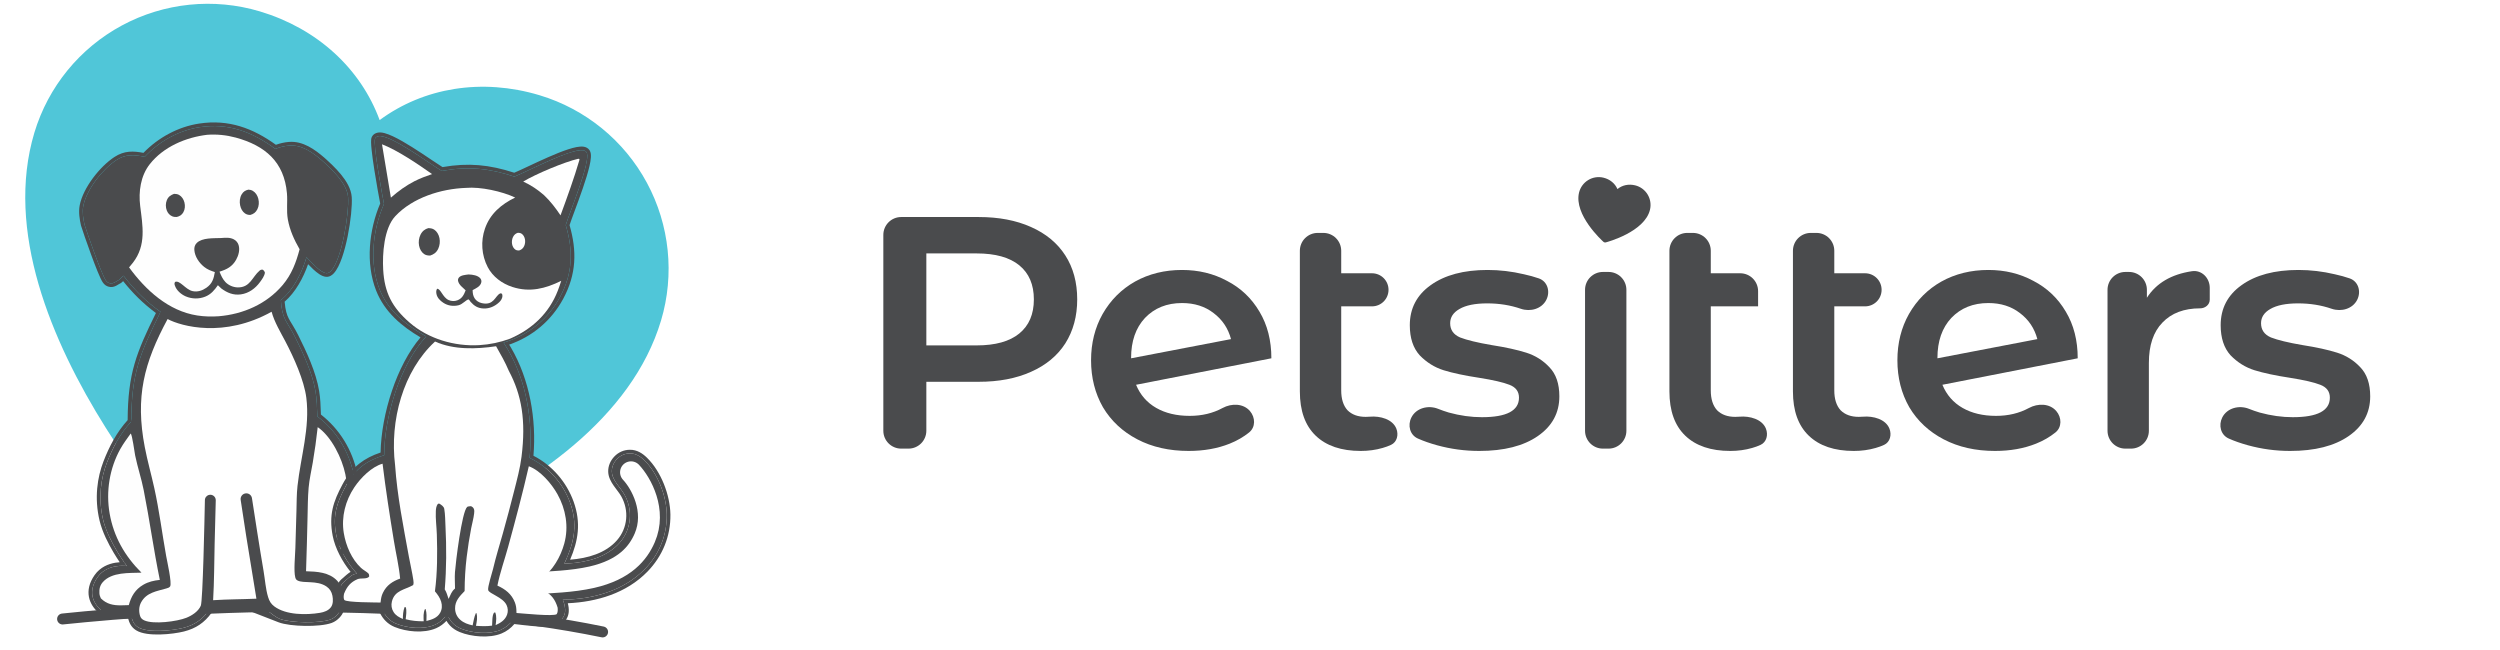 <svg width="1200" height="312" viewBox="0 0 1200 312" fill="none" xmlns="http://www.w3.org/2000/svg">
<g clip-path="url(#clip0_1215_843)">
<path d="M780.67 139.114C780.67 134.377 776.829 130.536 772.091 130.536H769.397C764.66 130.536 760.819 134.377 760.819 139.114V206.76C760.819 211.498 764.66 215.339 769.397 215.339H772.091C776.829 215.339 780.67 211.498 780.67 206.76V139.114Z" fill="#4A4B4D"/>
<path d="M847.647 205.763C848.812 208.725 847.963 212.203 845.075 213.541C843.822 214.121 842.472 214.615 841.026 215.021C837.744 215.974 834.25 216.451 830.545 216.451C821.228 216.451 814.029 214.016 808.947 209.145C803.865 204.275 801.324 197.182 801.324 187.865V120.375C801.324 115.637 805.165 111.797 809.903 111.797H812.597C817.335 111.797 821.175 115.637 821.175 120.375V131.171H835.306C840.044 131.171 843.885 135.012 843.885 139.75V147.052H821.175V187.389C821.175 191.518 822.181 194.694 824.193 196.917C826.31 199.035 829.222 200.093 832.927 200.093C833.622 200.093 834.298 200.065 834.957 200.008C839.846 199.586 845.851 201.196 847.647 205.763V205.763Z" fill="#4A4B4D"/>
<path d="M900.312 215.021C901.758 214.615 903.108 214.121 904.361 213.541C907.249 212.203 908.098 208.725 906.933 205.763V205.763C905.137 201.196 899.132 199.586 894.243 200.008C893.584 200.065 892.908 200.093 892.213 200.093C888.508 200.093 885.596 199.035 883.479 196.917C881.467 194.694 880.461 191.518 880.461 187.389V147.052H895.23C899.616 147.052 903.171 143.497 903.171 139.112V139.112C903.171 134.726 899.616 131.171 895.23 131.171H880.461V120.375C880.461 115.637 876.621 111.797 871.883 111.797H869.189C864.451 111.797 860.61 115.637 860.61 120.375V187.865C860.61 197.182 863.151 204.275 868.233 209.145C873.315 214.016 880.514 216.451 889.831 216.451C893.536 216.451 897.03 215.974 900.312 215.021Z" fill="#4A4B4D"/>
<path fill-rule="evenodd" clip-rule="evenodd" d="M958.077 199.617C963.97 199.617 969.235 198.36 973.872 195.846C978.178 193.511 983.826 193.581 987.014 197.301V197.301C989.66 200.388 989.783 205.03 986.613 207.577C983.886 209.769 980.779 211.562 977.293 212.957C971.47 215.286 964.906 216.45 957.601 216.45C948.284 216.45 940.079 214.598 932.985 210.892C925.892 207.187 920.387 202.052 916.47 195.488C912.658 188.818 910.752 181.301 910.752 172.937C910.752 164.679 912.605 157.268 916.311 150.704C920.122 144.034 925.31 138.847 931.874 135.141C938.544 131.436 946.061 129.583 954.424 129.583C962.365 129.583 969.564 131.33 976.022 134.823C982.586 138.211 987.774 143.134 991.585 149.592C995.397 155.945 997.302 163.409 997.302 171.984L932.35 184.689C934.362 189.559 937.591 193.264 942.037 195.805C946.484 198.346 951.831 199.617 958.077 199.617ZM954.424 145.463C947.119 145.463 941.19 147.846 936.638 152.61C932.191 157.374 929.968 163.779 929.968 171.825V171.984L977.928 162.773C976.551 157.586 973.746 153.404 969.511 150.228C965.382 147.052 960.353 145.463 954.424 145.463Z" fill="#4A4B4D"/>
<path d="M1060.68 138.154C1060.68 133.42 1056.82 129.478 1052.14 130.178C1042.23 131.66 1035.02 135.908 1030.51 142.923V139.114C1030.51 134.376 1026.67 130.536 1021.93 130.536H1020.19C1015.45 130.536 1011.61 134.376 1011.61 139.114V206.76C1011.61 211.498 1015.45 215.339 1020.19 215.339H1022.88C1027.62 215.339 1031.46 211.498 1031.46 206.76V174.208C1031.46 165.738 1033.63 159.28 1037.97 154.833C1042.31 150.281 1048.35 148.004 1056.08 148.004V148.004C1058.49 148.004 1060.68 146.254 1060.68 143.844V138.154Z" fill="#4A4B4D"/>
<path d="M1079.1 213.751C1085.67 215.55 1092.39 216.45 1099.27 216.45C1111.13 216.45 1120.5 214.068 1127.38 209.304C1134.26 204.54 1137.7 198.187 1137.7 190.247C1137.7 184.212 1136.11 179.554 1132.94 176.272C1129.87 172.99 1126.16 170.661 1121.82 169.285C1117.48 167.908 1111.92 166.691 1105.15 165.632C1098.37 164.467 1093.34 163.25 1090.06 161.979C1086.88 160.603 1085.3 158.327 1085.3 155.151C1085.3 152.292 1086.78 150.016 1089.74 148.322C1092.81 146.522 1097.26 145.622 1103.08 145.622C1108.82 145.622 1114.19 146.483 1119.19 148.203C1123.82 149.793 1129.25 148.281 1131.45 143.917V143.917C1133.45 139.955 1132.04 135.08 1127.85 133.625C1125.68 132.872 1123.3 132.212 1120.71 131.647C1114.89 130.271 1109.06 129.583 1103.24 129.583C1091.81 129.583 1082.7 132.018 1075.93 136.888C1069.26 141.652 1065.92 148.057 1065.92 156.104C1065.92 162.244 1067.51 167.061 1070.68 170.555C1073.97 173.943 1077.78 176.325 1082.12 177.701C1086.57 179.078 1092.28 180.295 1099.27 181.354C1105.94 182.413 1110.76 183.524 1113.72 184.689C1116.79 185.853 1118.33 187.918 1118.33 190.882C1118.33 197.129 1112.4 200.252 1100.54 200.252C1095.35 200.252 1090.06 199.511 1084.66 198.029C1082.85 197.485 1081.12 196.885 1079.48 196.229C1074.76 194.34 1068.98 195.834 1066.69 200.375V200.375C1064.79 204.134 1065.93 208.769 1069.78 210.486C1072.51 211.708 1075.62 212.796 1079.1 213.751Z" fill="#4A4B4D"/>
<path d="M710.056 216.45C703.175 216.45 696.452 215.55 689.888 213.751C686.408 212.796 683.3 211.708 680.564 210.486C676.718 208.769 675.575 204.134 677.474 200.375V200.375C679.768 195.834 685.544 194.34 690.268 196.229C691.907 196.885 693.633 197.485 695.446 198.029C700.846 199.511 706.139 200.252 711.327 200.252C723.184 200.252 729.113 197.129 729.113 190.882C729.113 187.918 727.578 185.853 724.508 184.689C721.543 183.524 716.726 182.413 710.056 181.354C703.069 180.295 697.352 179.078 692.905 177.701C688.564 176.325 684.753 173.943 681.471 170.555C678.295 167.061 676.707 162.244 676.707 156.104C676.707 148.057 680.042 141.652 686.712 136.888C693.487 132.018 702.592 129.583 714.027 129.583C719.849 129.583 725.672 130.271 731.495 131.647C734.085 132.212 736.465 132.872 738.636 133.625C742.829 135.08 744.238 139.955 742.236 143.917V143.917C740.031 148.281 734.604 149.793 729.98 148.203C724.975 146.483 719.604 145.622 713.868 145.622C708.045 145.622 703.598 146.522 700.528 148.322C697.564 150.016 696.081 152.292 696.081 155.151C696.081 158.327 697.669 160.603 700.846 161.979C704.128 163.25 709.156 164.467 715.932 165.632C722.708 166.691 728.266 167.908 732.607 169.285C736.948 170.661 740.653 172.99 743.723 176.272C746.9 179.554 748.488 184.212 748.488 190.247C748.488 198.187 745.047 204.54 738.165 209.304C731.284 214.068 721.914 216.45 710.056 216.45Z" fill="#4A4B4D"/>
<path d="M663.634 215.021C665.08 214.615 666.429 214.121 667.682 213.541C670.57 212.203 671.419 208.725 670.254 205.763V205.763C668.458 201.196 662.453 199.586 657.564 200.008C656.905 200.065 656.229 200.093 655.534 200.093C651.829 200.093 648.917 199.035 646.8 196.917C644.788 194.694 643.783 191.518 643.783 187.389V147.052H658.552C662.937 147.052 666.492 143.497 666.492 139.112V139.112C666.492 134.726 662.937 131.171 658.552 131.171H643.783V120.375C643.783 115.637 639.942 111.797 635.204 111.797H632.51C627.772 111.797 623.932 115.637 623.932 120.375V187.865C623.932 197.182 626.473 204.275 631.554 209.145C636.636 214.016 643.836 216.451 653.152 216.451C656.858 216.451 660.352 215.974 663.634 215.021Z" fill="#4A4B4D"/>
<path fill-rule="evenodd" clip-rule="evenodd" d="M571.034 199.617C576.928 199.617 582.193 198.36 586.829 195.846C591.135 193.511 596.783 193.582 599.971 197.301V197.301C602.618 200.389 602.741 205.03 599.57 207.577C596.843 209.769 593.736 211.562 590.25 212.957C584.427 215.286 577.863 216.45 570.558 216.45C561.241 216.45 553.036 214.598 545.943 210.892C538.849 207.187 533.344 202.052 529.427 195.488C525.615 188.818 523.71 181.301 523.71 172.937C523.71 164.679 525.563 157.268 529.268 150.704C533.079 144.034 538.267 138.847 544.831 135.141C551.501 131.436 559.018 129.583 567.382 129.583C575.322 129.583 582.521 131.33 588.979 134.823C595.543 138.211 600.731 143.134 604.543 149.592C608.354 155.945 610.26 163.409 610.26 171.984L545.308 184.689C547.319 189.559 550.548 193.264 554.995 195.805C559.441 198.346 564.788 199.617 571.034 199.617ZM567.382 145.463C560.077 145.463 554.148 147.846 549.595 152.61C545.149 157.374 542.925 163.779 542.925 171.825V171.984L590.885 162.773C589.509 157.586 586.703 153.404 582.468 150.228C578.339 147.052 573.311 145.463 567.382 145.463Z" fill="#4A4B4D"/>
<path fill-rule="evenodd" clip-rule="evenodd" d="M494.828 108.938C487.735 105.762 479.371 104.174 469.736 104.174H432.579C427.841 104.174 424 108.015 424 112.752V206.76C424 211.498 427.841 215.339 432.579 215.339H436.066C440.804 215.339 444.645 211.498 444.645 206.76V183.26H469.736C479.371 183.26 487.735 181.672 494.828 178.496C502.027 175.319 507.533 170.767 511.344 164.838C515.155 158.803 517.061 151.763 517.061 143.717C517.061 135.565 515.155 128.524 511.344 122.595C507.533 116.667 502.027 112.114 494.828 108.938ZM489.27 160.074C484.611 163.885 477.783 165.791 468.784 165.791H444.645V121.643H468.784C477.783 121.643 484.611 123.548 489.27 127.36C493.928 131.171 496.257 136.623 496.257 143.717C496.257 150.81 493.928 156.263 489.27 160.074Z" fill="#4A4B4D"/>
<path d="M791.992 100.678C789.413 111.337 771.549 116.149 770.791 116.343C770.591 116.396 770.381 116.398 770.179 116.349C769.978 116.301 769.792 116.203 769.638 116.064C769.053 115.546 755.362 103.101 757.941 92.441C758.549 89.939 760.123 87.779 762.318 86.437C764.513 85.094 767.15 84.678 769.649 85.28C772.788 86.039 775.21 88.056 776.37 90.756C778.636 88.885 781.712 88.197 784.851 88.957C787.349 89.564 789.503 91.139 790.842 93.336C792.181 95.534 792.594 98.174 791.992 100.678Z" fill="#4A4B4D"/>
<path d="M30.036 297.114C56.116 294.413 106.352 290.261 155.3 291.202C207.743 292.21 246.653 294.616 289.25 303.326" stroke="#4A4B4D" stroke-width="5.254" stroke-linecap="round"/>
<path d="M317.303 153.85C289.151 247.768 126.988 282.011 120.111 283.371C118.295 283.743 116.414 283.659 114.638 283.126C112.862 282.594 111.245 281.63 109.932 280.32C104.938 275.401 -11.651 157.604 16.5 63.685C23.136 41.639 38.254 23.127 58.537 12.21C78.82 1.294 102.611 -1.134 124.693 5.457C152.423 13.769 173.131 32.961 182.228 57.636C203.399 42.034 231.249 37.397 258.979 45.709C281.045 52.351 299.579 67.466 310.513 87.74C321.446 108.013 323.888 131.789 317.303 153.85Z" fill="#50C6D8"/>
<path d="M63.018 202.351C57.725 208.002 54.084 214.888 51.291 222.133C48.498 229.378 46.982 238.956 49.494 249.478C52.006 260.001 60.916 271.705 60.916 271.705C60.916 271.705 51.581 270.259 46.82 277.076C42.06 283.893 44.635 289.398 48.382 292.744C52.129 296.09 62.845 295.039 62.845 295.039L62.852 295.069C63.446 297.513 63.949 299.584 66.215 301.028C70.768 303.929 82.707 302.722 87.858 301.419C93.484 299.996 97.338 297.258 100.614 292.446L124.03 291.162C124.455 291.156 125.201 291.039 125.589 291.141C126.608 291.407 131.432 295.932 134.295 297.048C139.417 299.047 153.363 299.299 158.604 297.361C159.826 296.909 160.858 296.164 161.747 295.213C163.429 293.412 164.046 291.227 164.603 288.743C169.526 288.129 175.73 288.301 179.191 284.103C180.836 282.107 181.473 279.555 181.139 277.002C180.695 273.618 178.658 270.472 175.895 268.52C171.635 265.51 166.405 265.547 161.43 265.582L161.248 265.583C168.616 254.444 172.381 241.062 169.759 227.727C167.578 216.637 161.323 206.629 152.324 199.873C152.176 195.876 152.118 191.839 151.453 187.888C149.972 179.083 145.592 169.703 141.613 161.743C137.649 153.814 135.531 153.837 134.806 144.063C140.87 139.138 144.957 130.853 147.111 123.48C149.193 125.524 153.698 130.925 156.688 131.13C157.582 131.192 158.369 130.62 158.945 129.992C164.165 124.296 167.619 102.264 167.084 94.68C166.611 87.967 159.042 81.07 154.508 76.983C150.071 73.194 144.871 69.356 138.736 69.873C136.55 70.058 134.198 70.643 132.171 71.475C121.125 63.331 109.746 58.937 95.892 61.037C85.829 62.561 76.392 67.846 69.454 75.284C64.477 74.247 60.408 73.872 55.904 76.808C49.257 81.142 41.507 90.961 39.961 98.938C39.421 101.725 39.936 105.068 40.577 107.817C41.811 111.807 48.65 131.479 50.782 134.567C51.383 135.437 52.029 135.902 53.084 136.021C54.613 136.193 55.869 134.92 57.127 134.365C57.877 133.727 58.584 133.022 59.292 132.338C64.397 139.01 70.082 144.749 77.076 149.692C66.984 170.006 63.075 179.484 63.018 202.351Z" fill="#4A4B4D"/>
<path fill-rule="evenodd" clip-rule="evenodd" d="M59.573 269.84C60.396 271.023 60.916 271.705 60.916 271.705C60.916 271.705 60.025 271.567 58.654 271.578C55.586 271.6 50.11 272.365 46.82 277.076C42.06 283.894 44.635 289.398 48.382 292.745C52.128 296.091 62.845 295.04 62.845 295.04L62.852 295.07C63.446 297.514 63.948 299.585 66.215 301.029C70.768 303.93 82.707 302.722 87.858 301.42C93.484 299.996 97.338 297.259 100.614 292.447L124.03 291.163C124.162 291.161 124.326 291.148 124.5 291.135C124.885 291.105 125.322 291.071 125.589 291.141C126.004 291.25 127.052 292.066 128.342 293.071C130.216 294.53 132.599 296.388 134.295 297.049C139.417 299.048 153.363 299.3 158.604 297.362C159.826 296.909 160.858 296.165 161.747 295.213L163.026 296.409C161.984 297.525 160.731 298.442 159.211 299.004L159.211 299.004C156.265 300.094 151.187 300.504 146.379 300.433C141.567 300.362 136.531 299.801 133.659 298.681M164.603 288.744C164.045 291.227 163.429 293.413 161.747 295.213L163.026 296.409C164.73 294.585 165.492 292.457 166.024 290.349C166.381 290.313 166.75 290.278 167.129 290.242C168.943 290.069 170.967 289.877 172.813 289.48C175.597 288.882 178.456 287.749 180.542 285.218L180.542 285.217C182.524 282.813 183.267 279.764 182.875 276.775C182.363 272.865 180.033 269.3 176.905 267.09C173.061 264.374 168.552 263.896 164.411 263.831C170.846 252.955 173.994 240.188 171.478 227.39C169.269 216.155 163.033 205.991 154.045 198.985C154.036 198.747 154.028 198.509 154.02 198.27C153.903 194.793 153.78 191.161 153.18 187.598C151.65 178.503 147.152 168.907 143.179 160.96C142.158 158.918 141.256 157.387 140.477 156.102C140.35 155.894 140.228 155.693 140.11 155.5C139.493 154.487 138.994 153.667 138.558 152.805C137.643 150.994 136.993 148.959 136.625 144.821C141.904 140.211 145.615 133.306 147.883 126.808C148.631 127.589 149.482 128.458 150.368 129.28C151.283 130.127 152.275 130.961 153.27 131.606C154.231 132.229 155.376 132.796 156.567 132.878C158.286 132.996 159.561 131.912 160.236 131.176L160.236 131.176C161.793 129.478 163.081 126.749 164.146 123.719C165.231 120.635 166.154 117.026 166.889 113.391C168.35 106.168 169.115 98.582 168.831 94.557C168.555 90.642 166.252 86.885 163.674 83.737C161.06 80.547 157.94 77.719 155.68 75.683L155.663 75.667L155.645 75.652C151.244 71.893 145.529 67.544 138.588 68.129L138.588 68.129C136.544 68.301 134.387 68.792 132.432 69.498C121.374 61.532 109.749 57.165 95.629 59.306C85.471 60.845 75.968 66.05 68.852 73.376C64.132 72.462 59.735 72.22 54.947 75.342L54.947 75.342C51.41 77.648 47.667 81.346 44.613 85.464C41.568 89.57 39.083 94.262 38.242 98.605L38.242 98.605C37.627 101.777 38.221 105.426 38.871 108.215L38.885 108.275L38.903 108.335C39.534 110.372 41.564 116.32 43.699 122.134C44.767 125.045 45.869 127.941 46.841 130.311C47.782 132.604 48.679 134.604 49.34 135.562L49.341 135.563C49.723 136.116 50.188 136.641 50.807 137.044C51.439 137.455 52.134 137.677 52.888 137.762C54.202 137.91 55.295 137.419 56.055 136.999C56.35 136.836 56.649 136.651 56.9 136.496C56.968 136.453 57.033 136.413 57.093 136.377C57.404 136.186 57.634 136.056 57.834 135.968L58.067 135.865L58.261 135.7C58.548 135.456 58.831 135.202 59.105 134.946C63.691 140.707 68.778 145.782 74.847 150.245C70.152 159.734 66.795 166.992 64.601 174.578C62.342 182.39 61.335 190.479 61.269 201.664C56.023 207.438 52.414 214.351 49.657 221.504C46.757 229.026 45.183 238.966 47.79 249.885C49.109 255.409 52.074 261.148 54.644 265.438C55.678 267.163 56.66 268.674 57.468 269.867C56.818 269.908 56.109 269.982 55.364 270.107C52.172 270.642 48.131 272.139 45.384 276.074C42.776 279.809 42.07 283.365 42.692 286.548C43.303 289.678 45.151 292.208 47.215 294.051C48.465 295.167 50.163 295.817 51.809 296.217C53.486 296.624 55.297 296.815 56.932 296.896C58.575 296.977 60.088 296.949 61.188 296.901C61.297 296.897 61.402 296.892 61.503 296.887C62.048 298.892 62.904 300.996 65.274 302.506C66.714 303.423 68.595 303.94 70.535 304.229C72.505 304.523 74.692 304.604 76.855 304.552C81.17 304.447 85.573 303.804 88.287 303.118C94.051 301.659 98.148 298.871 101.559 294.149L124.095 292.913M63.017 202.351C57.724 208.002 54.084 214.888 51.291 222.134C48.498 229.379 46.982 238.956 49.494 249.479C51.4 257.461 56.986 266.123 59.573 269.84M77.076 149.693C70.572 145.096 65.201 139.811 60.375 133.728C60.011 133.269 59.65 132.806 59.292 132.338C59.172 132.455 59.051 132.572 58.931 132.689C58.63 132.981 58.329 133.274 58.023 133.561C57.729 133.836 57.432 134.106 57.127 134.365C56.739 134.536 56.352 134.776 55.956 135.02C55.069 135.568 54.142 136.141 53.084 136.021C52.029 135.903 51.383 135.437 50.782 134.567C48.65 131.479 41.811 111.808 40.577 107.817C39.936 105.069 39.421 101.726 39.961 98.938C41.507 90.962 49.257 81.143 55.904 76.809C60.408 73.872 64.477 74.248 69.454 75.284C76.392 67.847 85.829 62.562 95.892 61.037C109.746 58.937 121.125 63.331 132.171 71.475C134.198 70.643 136.55 70.059 138.735 69.874C144.871 69.357 150.071 73.194 154.508 76.984C159.042 81.07 166.611 87.967 167.084 94.68C167.619 102.264 164.165 124.297 158.945 129.992C158.369 130.621 157.582 131.192 156.688 131.13C154.256 130.964 150.823 127.361 148.505 124.921C148.494 124.909 148.482 124.897 148.471 124.885C147.953 124.34 147.491 123.854 147.11 123.48C146.927 124.107 146.731 124.74 146.52 125.377C144.248 132.237 140.355 139.557 134.806 144.064C135.321 151.008 136.54 153.007 138.623 156.426C139.472 157.819 140.465 159.448 141.613 161.743C145.592 169.703 149.972 179.084 151.453 187.889C152.032 191.328 152.151 194.833 152.269 198.319C152.287 198.838 152.305 199.356 152.324 199.873C161.323 206.63 167.578 216.637 169.759 227.727C172.244 240.368 168.991 253.05 162.37 263.824C162.063 264.324 161.749 264.819 161.428 265.31C161.368 265.401 161.308 265.493 161.248 265.584L161.43 265.582C162.063 265.578 162.701 265.573 163.341 265.575C167.721 265.587 172.178 265.894 175.895 268.521C178.658 270.473 180.695 273.618 181.139 277.003C181.473 279.556 180.836 282.108 179.191 284.104C176.297 287.614 171.485 288.069 167.108 288.483C166.25 288.564 165.41 288.643 164.603 288.744M77.076 149.693C66.984 170.006 63.075 179.485 63.017 202.351Z" fill="#4A4B4D"/>
<path d="M152.498 205.027C159.101 209.569 164.184 219.953 165.777 227.683C168.012 238.523 167.609 249.732 161.835 259.102C159.786 262.427 165.287 261.045 163.211 264.356L163.644 266.108C169.675 265.771 167.69 267.707 173.156 271.01C175.312 272.313 176.422 274.154 177.074 276.563C177.187 278.175 176.995 279.644 175.896 280.896C173.394 283.745 168.023 283.386 164.551 283.522C163.855 281.769 163.146 280.127 161.835 278.737C157.959 274.627 152.114 274.366 146.903 274.195C147.234 265.532 147.392 256.874 147.621 248.208C147.744 243.52 147.732 238.758 148.144 234.088C148.498 230.076 149.44 226.055 150.12 222.086C151.09 216.421 151.873 210.742 152.498 205.027Z" fill="#FEFEFE"/>
<path d="M62.75 208.068C63.514 208.95 64.528 216.923 64.874 218.612C66.02 224.203 67.858 229.644 68.969 235.233C71.814 249.547 73.764 264.044 76.713 278.349C73.832 278.662 71.255 279.228 68.731 280.711C64.859 282.984 62.958 286.279 61.823 290.46C60.565 290.509 59.306 290.56 58.048 290.567C54.245 290.588 51.216 289.971 48.427 287.231C48.054 286.471 47.771 285.655 47.711 284.807C47.568 282.776 47.98 280.951 49.36 279.402C53.737 274.49 61.938 275.118 67.905 274.877C59.883 266.91 54.562 257.589 52.614 246.423C50.788 235.949 52.569 224.815 57.767 215.492C59.215 212.897 61.027 210.487 62.75 208.068Z" fill="#FEFEFE"/>
<path d="M99.448 64.699C104.063 64.368 108.691 64.825 113.153 66.04C127.301 69.894 136.433 77.749 137.733 92.79C138.095 96.979 137.417 101.134 138.164 105.314C139.085 110.473 141.209 115.135 143.809 119.647C142.121 126.016 139.973 131.749 135.649 136.854C127.933 145.962 116.704 150.831 104.962 151.801C101.539 152.039 98.11 151.958 94.715 151.436C80.905 149.317 69.909 139.26 61.961 128.342C62.59 127.593 63.221 126.847 63.818 126.073C70.327 117.647 68.454 108.407 67.289 98.881C66.442 91.959 67.487 84.394 71.907 78.788C78.485 70.446 89.15 65.938 99.448 64.699Z" fill="#FEFEFE"/>
<path d="M83.554 93.04C84.393 93.078 85.178 93.133 85.935 93.554C87.278 94.303 88.153 95.685 88.534 97.201C88.928 98.772 88.806 100.486 88.005 101.893C87.248 103.224 86.241 103.798 84.844 104.149C84.089 104.188 83.354 104.12 82.645 103.818C81.457 103.311 80.567 102.31 80.077 101.078C79.447 99.491 79.434 97.587 80.107 96.019C80.828 94.338 81.98 93.639 83.554 93.04Z" fill="#4A4B4D"/>
<path d="M119.239 91.022C119.988 91.072 120.657 91.213 121.335 91.607C122.667 92.379 123.584 93.793 123.992 95.408C124.419 97.097 124.309 98.887 123.551 100.414C122.765 101.996 121.646 102.751 120.138 103.169C119.227 103.185 118.375 102.983 117.586 102.434C116.378 101.596 115.605 100.157 115.275 98.621C114.889 96.823 115.094 94.86 115.992 93.317C116.808 91.914 117.832 91.353 119.239 91.022Z" fill="#4A4B4D"/>
<path d="M106.112 114.251C108.195 114.115 110.308 113.873 112.225 114.884C113.353 115.479 114.161 116.441 114.532 117.659C115.233 119.963 114.486 122.637 113.343 124.675C111.483 127.991 108.85 129.343 105.368 130.398C106.078 132.185 106.856 133.963 108.198 135.384C109.67 136.943 111.937 137.906 114.081 137.951C120.098 138.079 121.064 132.896 124.589 129.913C125.155 129.434 125.473 129.404 126.185 129.466C126.785 129.982 126.884 130.109 127.161 130.847C126.959 132.469 125.762 134.077 124.808 135.387C122.592 138.429 119.424 140.78 115.617 141.302C112.008 141.797 109.079 140.569 106.238 138.475L104.586 136.903C102.932 139.276 101.279 141.279 98.504 142.394C95.512 143.597 92.074 143.533 89.122 142.248C86.885 141.274 84.669 139.356 83.907 136.963C83.687 136.271 83.688 135.95 84.031 135.325C86.332 134.331 89.018 138.98 92.418 139.731C94.804 140.258 97.093 139.5 99.054 138.134C101.902 136.151 102.563 133.852 103.13 130.599C101.215 129.969 99.608 129.395 98.013 128.124C95.558 126.169 93.524 123.181 93.282 119.982C93.187 118.722 93.524 117.567 94.42 116.653C97.022 113.999 102.642 114.418 106.112 114.251Z" fill="#4A4B4D"/>
<path d="M136.984 163.889C134.681 159.511 131.646 154.466 130.367 149.637C107.598 162.335 87.019 156.643 80.451 153.14C69.07 174.22 64.87 190.561 69.491 214.602C70.764 221.227 72.609 227.687 74.061 234.264C76.424 244.968 77.824 256.037 79.751 266.841C80.192 269.316 82.611 279.91 81.662 281.461C81.29 282.068 80.52 282.263 79.889 282.447C75.243 283.803 70.324 284.35 67.723 289.144C66.636 291.146 66.569 293.65 67.292 295.79C67.621 296.763 68.316 297.344 69.225 297.767C73.622 299.811 84.98 298.322 89.447 296.543C92.142 295.469 95.165 293.518 96.374 290.77C97.355 288.538 98.168 249.447 98.35 240.029C98.374 238.83 99.211 237.813 100.38 237.547C102.041 237.169 103.612 238.456 103.566 240.159C103.425 245.336 103.159 255.274 103.026 261.062C102.819 270.048 102.821 279.127 102.3 288.096C110.174 287.61 115.195 287.7 123.077 287.37L118.21 257.512L115.524 239.954C115.271 238.295 116.554 236.801 118.232 236.801C119.585 236.801 120.736 237.786 120.941 239.124C121.93 245.586 124.761 263.955 126.508 274.046C127.212 278.118 127.495 282.721 128.704 286.641C129.289 288.542 130.077 289.882 131.677 291.078C137.284 295.272 147.012 295.245 153.56 294.161C155.572 293.828 157.661 293.113 158.901 291.383C159.956 289.914 159.899 287.68 159.572 285.98C159.205 284.077 158.282 282.571 156.665 281.489C152.027 278.383 145.675 280.181 142.81 278.626C142.147 278.266 141.915 277.843 141.725 277.127C140.913 274.074 141.671 266.61 141.778 263.013L142.298 245.191C142.405 241.24 142.367 237.207 142.799 233.278C144.35 219.186 148.826 205.342 147.041 190.977C145.993 182.55 140.971 171.464 136.984 163.889Z" fill="white"/>
<path d="M171.329 275.323C168.9 275.681 168.171 276.684 165.013 279.391C162.027 281.951 160.503 291.119 163.66 291.571C166.818 292.022 174.617 291.867 183.508 292.473C184.811 295.604 186.909 298.01 190.04 299.31C195.364 301.521 203.282 302.291 208.672 299.928C211.248 298.799 213.014 297.035 214.674 294.829C216.06 298.211 217.882 300.337 221.351 301.776C226.488 303.906 234.819 304.629 240.055 302.454C242.546 301.42 244.508 299.817 246.139 297.687C250.942 298.256 261.061 299.567 265.523 299.015C266.837 298.853 268.084 298.471 269.136 297.643C270.391 296.654 271.109 295.194 271.245 293.612C271.409 291.694 270.85 289.653 270.164 287.878C284.482 287.643 299.247 283.696 309.516 273.163C316.421 266.079 320.181 256.923 320.045 247.021C319.923 238.091 315.762 227.261 309.32 220.957C307.383 219.06 305.149 217.611 302.357 217.637C299.939 217.659 297.828 218.591 296.153 220.335C294.568 221.984 293.602 224.15 293.691 226.458C293.849 230.547 297.783 233.933 299.711 237.352C303.917 244.811 303.122 254.01 297.491 260.456C291.332 267.506 281.664 269.93 272.669 270.474C272.07 270.511 271.477 270.536 270.877 270.536C275.507 260.728 277.494 251.967 273.692 241.405C270.332 232.073 263.365 224.19 254.41 219.897C254.343 219.865 254.276 219.835 254.209 219.805C255.891 202.276 252.754 183.152 243.787 167.787C243.093 166.678 242.42 165.543 241.697 164.453C253.396 160.977 262.98 153.382 268.796 142.595C274.993 131.103 275.197 120.331 271.558 108.041C273.337 102.09 283.924 76.898 281.555 73.118C281.193 72.541 280.573 72.251 279.918 72.151C273.959 71.239 253.531 82.13 246.901 84.78C234.795 80.752 224.695 79.737 212.063 82.048C206.947 79.08 186.857 64.022 181.549 65.406C180.904 65.575 180.372 65.84 180.057 66.456C178.894 68.727 183.415 93.251 184.31 97.888C178.926 110.212 177.154 126.07 182.168 138.833C186.286 149.316 195.049 156.17 204.584 161.491C192.015 175.043 184.454 199.98 184.411 218.493C175.756 221.16 170.238 225.312 165.916 233.379C161.581 241.469 159.6 247.481 161.405 256.836C162.68 263.447 166.965 270.668 171.329 275.323Z" fill="#4A4B4D"/>
<path fill-rule="evenodd" clip-rule="evenodd" d="M165.916 233.378L164.372 232.551C166.625 228.347 169.229 225.092 172.45 222.538C175.37 220.223 178.733 218.534 182.674 217.211C182.857 208.033 184.779 197.502 188.141 187.569C191.39 177.97 196.024 168.812 201.846 161.941C192.893 156.685 184.595 149.8 180.538 139.472C175.379 126.342 177.14 110.244 182.488 97.688C181.96 94.914 180.709 88.108 179.682 81.555C179.132 78.048 178.642 74.588 178.363 71.85C178.223 70.485 178.133 69.265 178.118 68.295C178.11 67.811 178.12 67.356 178.16 66.957C178.195 66.613 178.267 66.107 178.498 65.657L178.498 65.657C179.144 64.394 180.254 63.933 181.107 63.711L181.107 63.711C182.217 63.421 183.47 63.6 184.627 63.909C185.831 64.231 187.175 64.763 188.577 65.417C191.386 66.726 194.627 68.617 197.808 70.61C200.998 72.608 204.176 74.74 206.861 76.547C206.989 76.633 207.115 76.718 207.24 76.802C209.42 78.269 211.207 79.472 212.401 80.207C224.835 78.029 234.957 79.04 246.835 82.913C248.421 82.246 250.653 81.204 253.275 79.974L253.654 79.796C256.5 78.46 259.736 76.942 262.956 75.525C266.313 74.048 269.695 72.662 272.633 71.701C274.102 71.221 275.493 70.836 276.735 70.601C277.951 70.371 279.149 70.26 280.183 70.418L280.183 70.419C281.142 70.565 282.315 71.032 283.039 72.186L283.039 72.187C283.654 73.168 283.695 74.478 283.627 75.568C283.552 76.768 283.303 78.191 282.95 79.725C282.242 82.802 281.061 86.56 279.769 90.332C278.481 94.093 277.066 97.918 275.865 101.162L275.846 101.212C274.756 104.157 273.866 106.565 273.387 108.056C276.973 120.486 276.71 131.608 270.338 143.425C264.662 153.952 255.526 161.554 244.387 165.425C244.469 165.558 244.55 165.689 244.63 165.82C244.848 166.175 245.062 166.523 245.271 166.856L245.286 166.879L245.299 166.903C254.277 182.287 257.516 201.268 256.06 218.76C265.011 223.344 271.941 231.371 275.34 240.811C279.006 250.996 277.53 259.603 273.649 268.65C282.142 267.99 290.713 265.551 296.172 259.303C301.297 253.436 302.039 245.047 298.185 238.211C297.761 237.459 297.21 236.681 296.574 235.828C296.406 235.602 296.231 235.369 296.05 235.13C295.573 234.498 295.067 233.826 294.6 233.157C293.318 231.317 292.04 229.098 291.941 226.524L291.941 226.524C291.83 223.671 293.028 221.058 294.89 219.12L294.89 219.12C296.884 217.045 299.441 215.911 302.341 215.885C305.809 215.853 308.469 217.672 310.546 219.704C317.356 226.369 321.668 237.659 321.797 246.996C321.939 257.376 317.99 266.977 310.77 274.384L309.516 273.162C316.421 266.078 320.181 256.922 320.045 247.02C319.923 238.09 315.762 227.26 309.32 220.956C307.383 219.06 305.149 217.61 302.357 217.636C299.939 217.658 297.828 218.59 296.153 220.334C294.568 221.983 293.602 224.149 293.691 226.457C293.798 229.236 295.649 231.689 297.429 234.05C298.269 235.163 299.093 236.255 299.711 237.351C303.917 244.81 303.122 254.009 297.491 260.455C291.372 267.46 281.788 269.898 272.843 270.463C272.785 270.466 272.727 270.47 272.669 270.473C272.07 270.51 271.477 270.535 270.877 270.535C271.156 269.942 271.427 269.354 271.686 268.768C275.726 259.662 277.264 251.328 273.692 241.404C270.332 232.072 263.365 224.189 254.41 219.896C254.343 219.864 254.276 219.834 254.209 219.804C255.891 202.275 252.754 183.151 243.787 167.786C243.562 167.427 243.34 167.065 243.117 166.703C242.97 166.464 242.823 166.225 242.675 165.986C242.355 165.47 242.031 164.956 241.697 164.452C242.28 164.279 242.858 164.096 243.43 163.902C254.342 160.211 263.27 152.843 268.796 142.594C274.993 131.102 275.197 120.33 271.558 108.04C272.005 106.546 273.007 103.839 274.219 100.563C277.837 90.789 283.33 75.948 281.555 73.117C281.193 72.54 280.573 72.25 279.918 72.15C275.512 71.475 263.193 77.255 254.393 81.384C251.292 82.839 248.629 84.088 246.901 84.779C234.795 80.751 224.695 79.736 212.063 82.047C210.853 81.345 208.806 79.967 206.315 78.291C198.273 72.877 185.602 64.349 181.549 65.405C180.904 65.574 180.372 65.839 180.057 66.455C178.894 68.725 183.415 93.25 184.31 97.887C178.926 110.211 177.154 126.069 182.168 138.832C186.06 148.74 194.101 155.406 203.023 160.6C203.541 160.901 204.062 161.198 204.584 161.49C204.181 161.924 203.783 162.371 203.391 162.828C191.538 176.635 184.452 200.573 184.411 218.492C175.756 221.159 170.238 225.311 165.916 233.378ZM169.989 273.809C166.116 269.19 162.549 262.767 161.405 256.835C159.6 247.48 161.581 241.468 165.916 233.378L164.372 232.551C162.178 236.645 160.511 240.338 159.648 244.256C158.778 248.202 158.744 252.287 159.685 257.167C160.861 263.262 164.403 269.735 168.287 274.498C167.996 274.661 167.71 274.846 167.421 275.054C166.768 275.524 166.04 276.164 165.178 276.923C164.775 277.278 164.342 277.659 163.874 278.06C162.831 278.954 162.045 280.29 161.483 281.633C160.907 283.008 160.496 284.558 160.297 286.036C160.101 287.49 160.09 289.012 160.426 290.284C160.752 291.516 161.585 293.042 163.413 293.303C165.093 293.543 167.905 293.619 171.235 293.71L171.387 293.714C174.571 293.8 178.332 293.902 182.346 294.151C183.821 297.158 186.091 299.566 189.368 300.927C192.229 302.115 195.737 302.899 199.24 303.082C202.73 303.265 206.352 302.857 209.375 301.531C211.387 300.649 212.949 299.431 214.295 298.01C214.775 298.811 215.319 299.551 215.953 300.228C217.212 301.571 218.754 302.594 220.68 303.392L220.68 303.393C223.465 304.547 227.034 305.294 230.575 305.477C234.101 305.66 237.781 305.294 240.727 304.071C243.21 303.04 245.219 301.506 246.893 299.54C246.982 299.55 247.074 299.561 247.166 299.572C249.511 299.855 252.673 300.235 255.803 300.515C259.471 300.843 263.295 301.055 265.738 300.753L265.739 300.753C267.243 300.566 268.832 300.11 270.219 299.018L270.22 299.018C271.893 297.7 272.817 295.775 272.99 293.761L272.99 293.761C273.113 292.328 272.902 290.886 272.554 289.556C286.401 288.936 300.635 284.78 310.77 274.384L309.516 273.162C299.688 283.242 285.744 287.291 272.014 287.826C271.397 287.85 270.78 287.867 270.164 287.877C270.38 288.434 270.583 289.019 270.755 289.617C271.13 290.922 271.358 292.296 271.245 293.611C271.109 295.193 270.391 296.653 269.136 297.642C268.084 298.47 266.837 298.852 265.523 299.014C261.416 299.522 252.517 298.452 247.382 297.834C246.937 297.781 246.521 297.731 246.139 297.686C244.509 299.816 242.546 301.419 240.055 302.453C234.819 304.628 226.488 303.905 221.351 301.775C218.535 300.607 216.804 298.986 215.511 296.607C215.211 296.056 214.935 295.464 214.674 294.828C214.269 295.366 213.858 295.878 213.43 296.36C212.104 297.857 210.619 299.073 208.672 299.927C203.282 302.29 195.364 301.52 190.04 299.309C186.909 298.009 184.811 295.603 183.508 292.472C179.066 292.169 174.896 292.056 171.441 291.963C167.982 291.869 165.24 291.795 163.66 291.57C160.503 291.118 162.027 281.95 165.014 279.39C165.547 278.933 166.011 278.524 166.425 278.159C167.712 277.027 168.523 276.313 169.452 275.865C169.997 275.603 170.583 275.432 171.329 275.322C170.88 274.844 170.433 274.338 169.989 273.809Z" fill="#4A4B4D"/>
<path d="M302.884 226.701C307.7 231.809 315.144 245.091 309.452 258.227C306.281 265.545 299.872 273.46 284.056 277.055C274.423 279.244 264.227 279.408 255.157 280.12" stroke="white" stroke-width="10.509" stroke-linecap="round"/>
<path d="M183.366 69.253C190.749 72.082 200.872 78.939 207.391 83.565C204.504 84.54 201.717 85.586 198.99 86.953C194.732 89.164 191.207 91.711 187.625 94.87L183.366 69.253Z" fill="white"/>
<path d="M277.586 76.21L277.974 76.272L278.177 76.597C275.534 85.634 272.298 94.534 269.052 103.37C266.679 99.834 264.209 96.605 261.114 93.667C258.032 90.989 254.858 88.854 251.143 87.149C257.028 83.589 270.985 77.702 277.586 76.21Z" fill="white"/>
<path d="M253.831 223.801C259.396 225.865 264.703 232.082 267.574 237.204C271.59 244.369 273.07 252.84 270.852 260.901C269.091 267.305 265.352 273.775 259.985 277.687C258.718 278.611 257.233 279.111 255.988 279.985C255.38 280.413 255.354 280.831 255.225 281.533C255.967 283.228 259.573 282.697 261.23 283.56C264.768 285.405 266.499 287.868 267.661 291.652C267.757 292.734 267.812 293.836 267.224 294.783C265.8 295.988 250.578 294.405 247.917 294.237C247.909 294.034 247.897 293.831 247.894 293.627C247.869 292.033 247.737 290.739 247.17 289.233C245.62 285.116 242.532 282.809 238.756 281.09C240.008 274.792 242.237 268.578 243.939 262.38C247.457 249.566 250.865 236.759 253.831 223.801Z" fill="white"/>
<path d="M183.63 222.577C178.443 224.007 173.118 229.359 170.08 233.904C165.83 240.263 163.744 248.078 165.017 255.846C166.029 262.017 168.812 268.43 173.286 272.591C174.343 273.573 175.633 274.178 176.674 275.112C177.183 275.569 177.168 275.964 177.222 276.634C176.403 278.158 173.21 277.331 171.644 277.99C168.299 279.399 166.523 281.553 165.14 284.999C164.957 286.006 164.809 287.035 165.254 287.977C166.426 289.237 180.249 289.139 182.656 289.223C182.682 289.033 182.711 288.844 182.732 288.653C182.896 287.159 183.13 285.957 183.775 284.595C185.536 280.872 188.517 278.988 192.064 277.719C191.501 271.694 190.053 265.659 189.076 259.686C187.058 247.339 185.139 235.009 183.63 222.577Z" fill="white"/>
<g filter="url(#filter0_d_1215_843)">
<path d="M223.667 86.68C230.656 86.064 240.983 88.356 247.286 91.31C240.573 94.581 235.236 99.12 232.771 106.241C230.689 112.258 231.138 118.995 234.096 124.688C236.501 129.316 240.978 132.646 245.975 134.254C254.383 136.96 261.795 135.018 269.389 131.302C268.876 132.893 268.345 134.478 267.74 136.038C263.56 146.804 255.53 154.424 244.844 159.054C240.039 160.828 235.167 161.86 230.029 162.162C218.184 162.859 205.586 159.139 196.635 151.362C188.201 144.033 184.547 136.947 183.93 125.956C183.504 118.366 184.28 106.075 189.764 100.231C198.082 91.365 211.653 87.113 223.667 86.68Z" fill="white"/>
</g>
<path d="M205.594 109.499C206.601 109.545 207.519 109.627 208.422 110.223C209.649 111.032 210.588 112.517 210.946 114.292C211.289 115.993 211.075 117.87 210.348 119.406C209.424 121.357 208.054 122.153 206.456 122.673C205.41 122.645 204.503 122.587 203.573 121.94C202.352 121.092 201.474 119.653 201.138 117.856C200.814 116.125 201.077 114.218 201.828 112.679C202.721 110.848 204.055 109.939 205.594 109.499Z" fill="#4A4B4D"/>
<path d="M248.608 111.727C249.242 111.756 249.82 111.808 250.388 112.192C251.161 112.714 251.751 113.673 251.974 114.82C252.188 115.919 252.051 117.134 251.591 118.128C251.007 119.39 250.143 119.906 249.135 120.244C248.477 120.228 247.905 120.191 247.32 119.774C246.552 119.227 246 118.298 245.791 117.137C245.589 116.017 245.757 114.784 246.231 113.788C246.797 112.603 247.638 112.014 248.608 111.727Z" fill="white"/>
<path d="M224.745 131.759C224.852 131.756 224.958 131.75 225.066 131.752C226.787 131.786 229.406 132.188 230.562 133.619C230.988 134.147 231.169 134.804 231.037 135.473C230.639 137.494 228.479 138.379 226.861 139.259C226.88 140.674 227.036 141.899 227.782 143.134C228.531 144.374 229.886 145.204 231.285 145.51C237.096 146.786 237.58 142.112 240 140.876C240.301 140.723 240.548 140.866 240.853 140.938C241.136 141.483 241.115 141.302 241.152 141.881C241.231 143.11 240.471 144.262 239.619 145.068C237.548 147.024 234.924 148.207 232.04 148.072C229.333 147.945 227.597 146.828 225.85 144.855C225.572 144.398 225.344 144.054 224.937 143.704C223.78 143.819 222.087 146.051 220.098 146.526C217.547 147.135 214.997 146.771 212.794 145.333C211.246 144.324 209.815 142.889 209.48 141.003C209.338 140.201 209.318 139.294 209.813 138.617C211.497 138.492 212.494 142.769 215.34 144.027C216.659 144.61 218.234 144.668 219.577 144.135C221.872 143.224 222.654 141.493 223.505 139.361C222.202 138.016 220.402 136.91 219.904 134.983C219.744 134.369 219.852 133.771 220.25 133.263C221.172 132.089 223.365 131.94 224.745 131.759Z" fill="#4A4B4D"/>
<path d="M208.822 163.931C217.817 167.99 228.611 167.602 238.119 166.199C240.307 170.046 242.516 173.898 244.228 177.993C250.373 189.485 252.525 201.742 250.34 219.184C249.64 224.767 248.166 230.222 246.785 235.664C245.048 242.509 243.259 249.334 241.34 256.129C239.748 261.766 237.998 267.408 236.658 273.111C236.184 275.132 234.002 281.703 234.324 283.217C234.7 284.989 241.353 286.596 243.156 290.436C243.834 291.881 243.946 293.559 243.388 295.067C242.427 297.669 240.267 298.987 237.898 300.072C238.157 298.183 238.504 295.728 237.685 293.939L237.128 294.094C236.142 295.455 236.366 298.587 236.196 300.306C233.625 300.684 231.057 300.572 228.476 300.391C228.872 298.21 229.29 296.475 228.698 294.274L228.387 294.361C227.568 296.25 227.284 298.181 226.862 300.18C224.61 299.675 222.639 299.036 220.877 297.461C219.308 296.058 218.48 294.2 218.44 292.086C218.372 288.412 220.674 286.155 223.02 283.703C223.04 278.187 223.351 272.771 224.017 267.293C224.575 262.7 225.299 258.086 226.17 253.542C226.611 251.24 227.309 248.868 227.575 246.546C227.659 245.819 227.751 244.995 227.471 244.299C227.205 243.639 226.689 243.214 226.05 242.964C225.465 243.093 224.634 242.972 224.228 243.342C221.66 245.68 218.715 270.025 218.383 274.656C218.192 277.284 218.405 279.855 218.409 282.487C216.634 283.976 216.365 285.419 215.317 287.482C214.695 285.753 214.452 284.444 213.486 282.895C214.317 272.852 214.341 262.746 213.834 252.683C213.696 249.958 213.713 246.931 213.243 244.255C213.042 243.105 211.884 242.386 210.963 241.779C210.347 241.718 210.631 241.655 210.108 241.949C209.402 243.011 209.263 244.026 209.199 245.289C209.01 248.985 209.566 252.857 209.681 256.565C209.963 265.586 209.955 274.886 208.767 283.836C210.045 285.352 211.191 286.907 211.766 288.842C212.287 290.6 212.208 292.466 211.307 294.085C209.885 296.643 207.293 297.386 204.686 298.074C204.731 296.16 204.895 294.245 204.29 292.406L204.013 292.3C203.107 294.137 203.295 296.231 203.376 298.219C200.386 298.232 197.618 298.01 194.727 297.226C194.899 295.554 195.349 292.995 194.731 291.424L194.191 291.425C193.501 293.265 193.398 295.163 193.364 297.108C191.553 296.269 190.028 295.531 188.906 293.768C187.934 292.24 187.676 290.453 188.116 288.694C189.465 283.303 194.36 283.1 198.32 280.839C198.609 280.016 198.529 279.273 198.403 278.425C197.846 274.671 196.934 270.886 196.253 267.143C193.625 252.69 190.662 238.011 189.648 223.329C187 201.817 193.498 178.051 208.822 163.931Z" fill="white"/>
</g>
<defs>
<filter id="filter0_d_1215_843" x="180.329" y="86.58" width="92.563" height="82.671" filterUnits="userSpaceOnUse" color-interpolation-filters="sRGB">
<feFlood flood-opacity="0" result="BackgroundImageFix"/>
<feColorMatrix in="SourceAlpha" type="matrix" values="0 0 0 0 0 0 0 0 0 0 0 0 0 0 0 0 0 0 127 0" result="hardAlpha"/>
<feOffset dy="3.503"/>
<feGaussianBlur stdDeviation="1.751"/>
<feComposite in2="hardAlpha" operator="out"/>
<feColorMatrix type="matrix" values="0 0 0 0 0 0 0 0 0 0 0 0 0 0 0 0 0 0 0.25 0"/>
<feBlend mode="normal" in2="BackgroundImageFix" result="effect1_dropShadow_1215_843"/>
<feBlend mode="normal" in="SourceGraphic" in2="effect1_dropShadow_1215_843" result="shape"/>
</filter>
<clipPath id="clip0_1215_843">
<rect width="1200" height="312" fill="white"/>
</clipPath>
</defs>
</svg>
